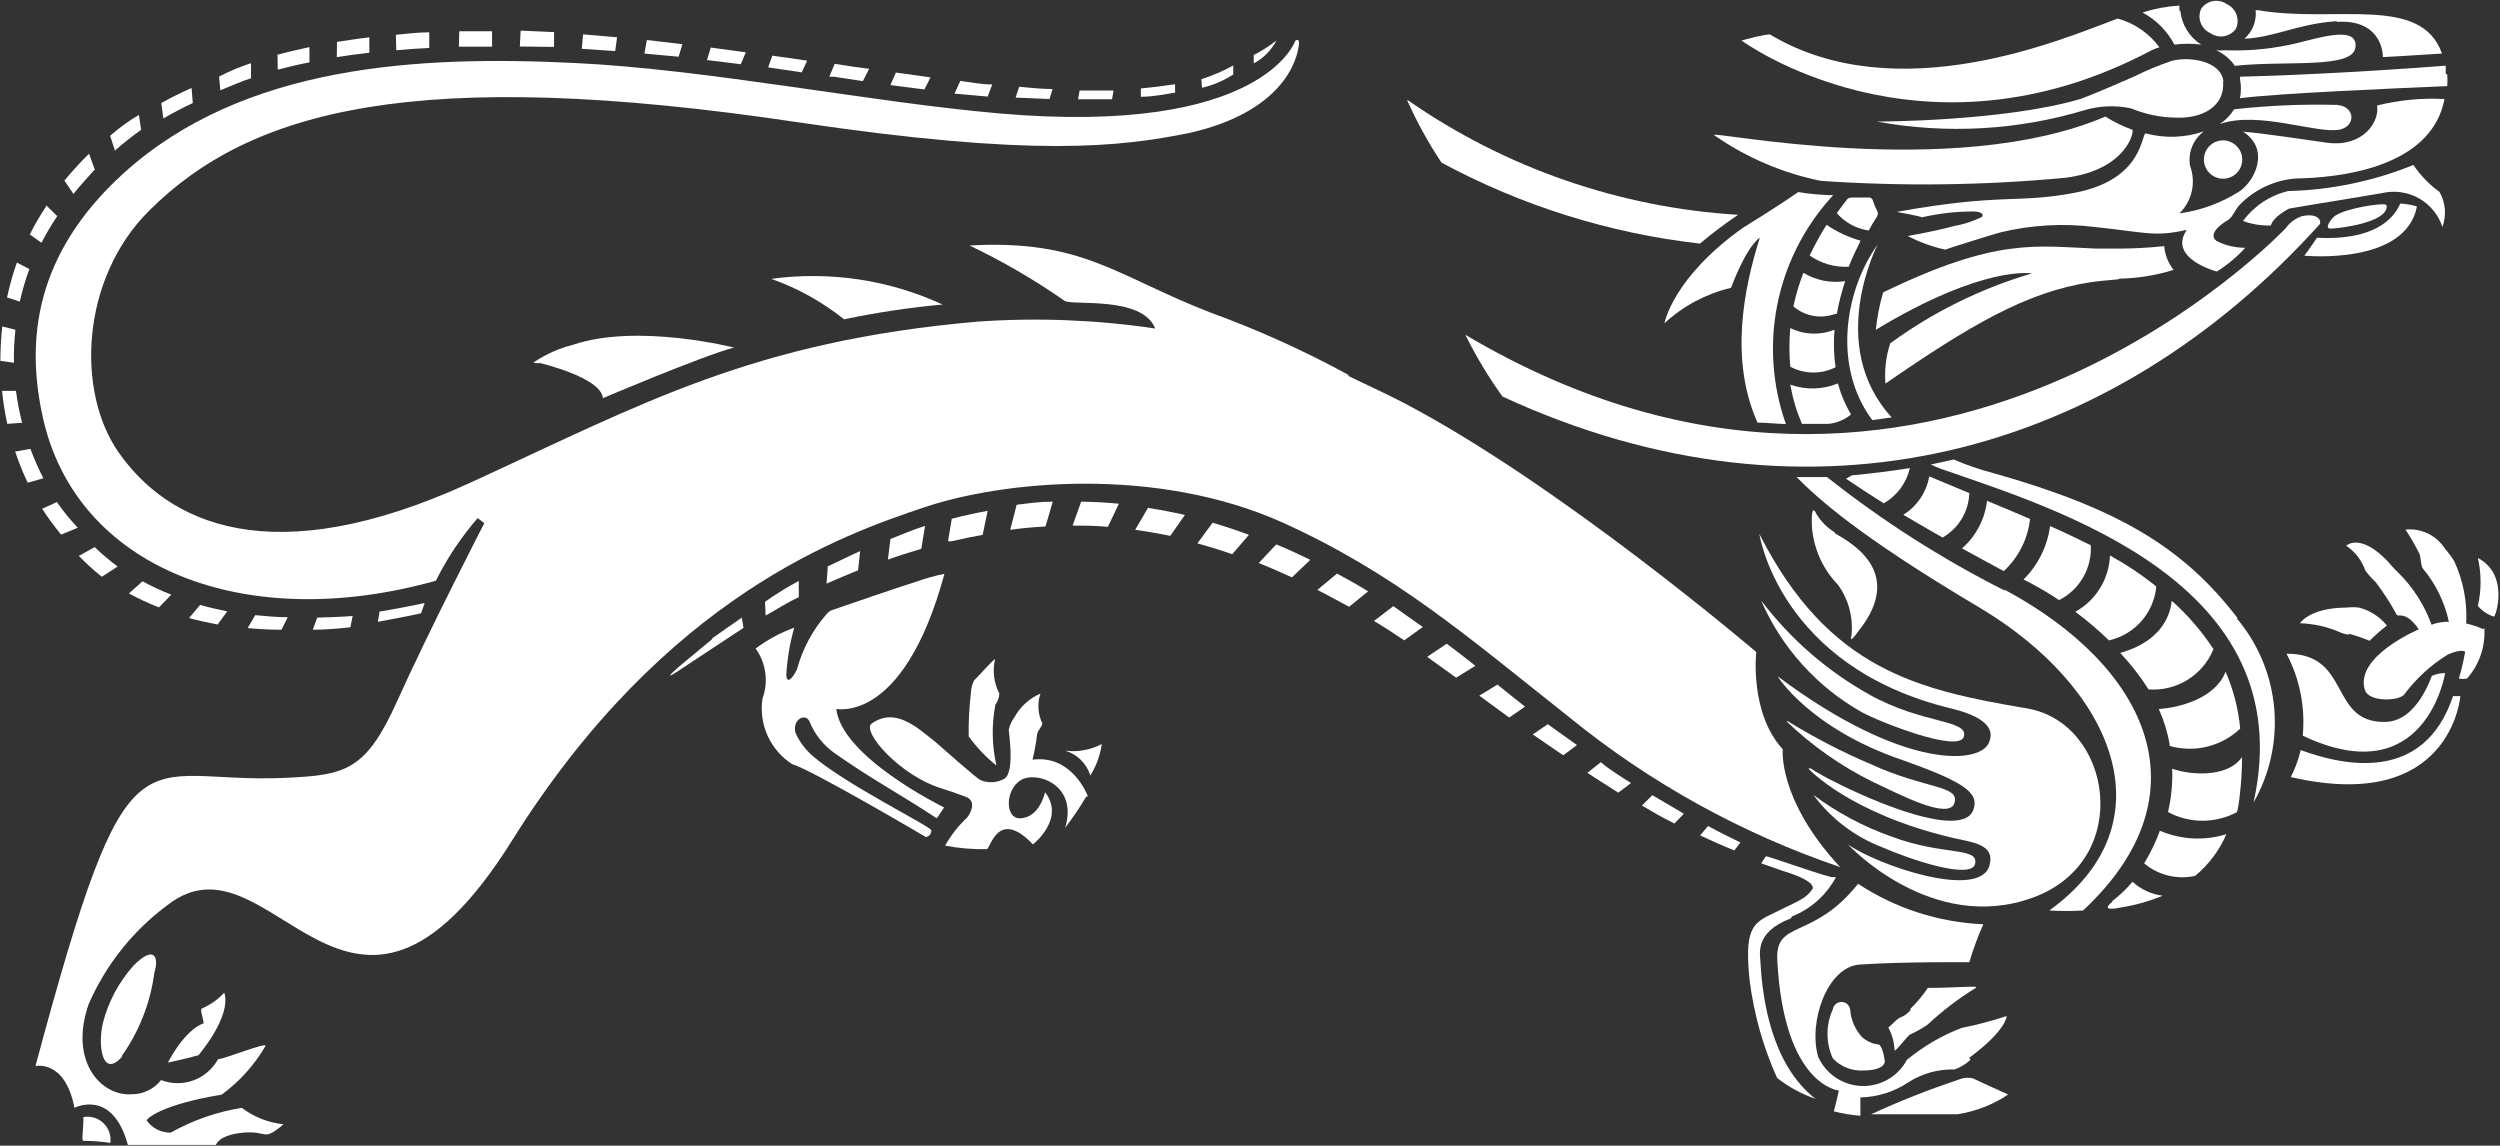 <svg version="1.2" xmlns="http://www.w3.org/2000/svg" viewBox="0 0 1558 714" width="1558" height="714">
	<rect x="0" y="0" width="1558" height="714" fill="#333333" stroke="none"/>
	<style>
		.s0 { fill: #ffffff } 
	</style>
	<g id="Layer_2">
		<g id="LOGO">
			<path class="s0" d="m1140.66 123.61l1.82-1.95q-2.74-0.05-5.48-0.2-2.74-0.15-5.47-0.39-2.73-0.24-5.47-0.58-2.71-0.35-5.43-0.79c-13 9.11-34.2 22.11-34.2 22.11-43.96 31.07-49.16 59.66-49.16 59.66q4.37-4.04 9.22-7.49 4.84-3.44 10.09-6.24 5.25-2.79 10.81-4.9 5.58-2.1 11.37-3.46c10.53-27.56 17.95-31.21 17.95-31.21-10.28 32.64-18.73 76.45-1.44 115.19 5.21 0 11.19 0.77 17.69 0.9-4.18-11.82-6.76-24.17-7.67-36.69-0.93-12.53-0.15-25.1 2.27-37.42 2.43-12.32 6.49-24.26 12.08-35.49 5.6-11.25 12.67-21.69 21.02-31.05zm108.6 244.4q-14.68-7.41-28.99-15.56-14.29-8.14-28.16-16.99-13.85-8.86-27.24-18.41-13.4-9.54-26.29-19.76c-6.5 0-13 0-18.99 0 13.01 13 37.46 35.87 113.41 80.99 84.14 49.79 120.17 134.42 44.09 189.15q2.63 0.14 5.26 0.22 2.64 0.08 5.27 0.08 2.64 0 5.27-0.08 2.63-0.08 5.27-0.22c78.03-72.8 40.18-152.1-48.9-199.94"/>
			<path class="s0" d="m1170.18 152.34c-20.41 28.47-28.35 75.91-3.38 109.46l12.1-1.69c-41.36-44.98-8.72-107.77-8.72-107.77zm224.34 232.96c-33.55-43.81-73.87-68.25-151.9-90.35q-3.22-0.83-6.39-1.79-3.18-0.96-6.32-2.03-3.14-1.08-6.24-2.26-3.09-1.2-6.15-2.5l-14.3 3.12c1.95 0.78 3.9 1.82 6.11 2.6 71.14 24.83 225.64 70.59 195.08 208 5.09-8.89 8.78-18.5 10.96-28.51 2.17-9.99 2.82-20.26 1.9-30.47-0.93-10.19-3.42-20.18-7.35-29.62-3.95-9.46-9.32-18.23-15.92-26.07"/>
			<path class="s0" d="m480.65 173.78q6.16 2.18 12.11 4.85 5.95 2.68 11.64 5.85 5.7 3.17 11.12 6.81 5.43 3.64 10.52 7.71 7.59-1.6 15.23-2.97 7.64-1.38 15.33-2.53 7.67-1.16 15.38-2.08 7.7-0.95 15.44-1.65-12.44-5.73-25.57-9.66-13.12-3.94-26.68-5.97-13.54-2.01-27.24-2.11-13.71-0.1-27.28 1.75z"/>
			<path class="s0" d="m840.76 233.85q-10.39-5.69-20.98-10.97-10.6-5.28-21.4-10.16-10.78-4.89-21.75-9.36-10.96-4.47-22.09-8.51c-59.44-23.01-79.59-45.76-150.34-41.86q7.74 3.68 15.31 7.68 7.58 4 14.99 8.32 7.4 4.31 14.63 8.92 7.22 4.62 14.24 9.53c4.68 3.26 48.38-3.38 56.57 17.29q-13.72-2.05-27.53-3.34-13.82-1.28-27.69-1.82-13.87-0.55-27.73-0.32-13.89 0.21-27.72 1.19c-140.2 12.22-208.99 51.22-316.42 100.49-124.2 56.94-188.18 24.7-218.74-18.73-26.93-38.22-23.67-108.41 18.59-150.66 63.21-63.18 166.6-91 405.25-55.25 146.43 21.71 200.02 15.34 243.58 6.5 57.1-13 67.24-44.46 68.02-56.03 0-3.25-2.34-1.3-2.34-1.3 0 0-19.77 59.54-184.28 45.24-79.86-6.89-182.08-27.56-265.18-31.46-96.63-4.68-206 0.91-280.91 68.89-55.28 50.31-60.74 104-50.2 151.71 20.67 94.51 126.15 135.47 245.01 102.05q2.62-5.26 5.56-10.35 2.95-5.08 6.21-9.97 3.27-4.89 6.83-9.56 3.56-4.68 7.41-9.12l4.17 3.12c0 0-34.6 67.08-54.24 110.76-19.63 43.68-32.38 46.28-69.44 47.97-93.12 4.42-96.63-41.6-156.07 179.66 0 0 18.47-4.42 24.32 26 0 0 23.67-12.35 33.3 23.14h54.88c0 0 1.43-6.24 17.04-7.67 15.6-1.43 11.7 5.98 25.1-5.2q-3.53-0.37-6.98-1.21-3.43-0.83-6.73-2.13-3.3-1.32-6.39-3.04-3.09-1.74-5.91-3.89-5.84 0.95-11.56 2.38-5.72 1.44-11.3 3.39-5.58 1.95-10.96 4.37-5.38 2.44-10.53 5.33-2.16 0.02-4.26-0.47-2.11-0.48-4.05-1.44-1.93-0.98-3.58-2.36-1.65-1.4-2.94-3.14c-0.84-1.15 9.63-10.27 46.56-16.25q4.15-3.02 7.97-6.46 3.82-3.45 7.26-7.27 3.43-3.82 6.47-7.96 3.03-4.16 5.61-8.6c1.72-2.95-26.01 8.19-29.52 8.19-1.66 3.03-3.85 5.72-6.47 7.97-2.6 2.26-5.61 4.01-8.84 5.2-3.24 1.18-6.67 1.77-10.12 1.75-3.44-0.03-6.86-0.68-10.07-1.92q-1.65 2.1-3.73 3.76-2.08 1.67-4.48 2.81-2.39 1.15-4.99 1.74-2.61 0.57-5.27 0.53c-19.12 1.17-39.02-20.67-26.66-56.16q3.98-9.16 9.13-17.72 5.16-8.57 11.38-16.38 6.23-7.82 13.41-14.76 7.21-6.94 15.24-12.89c65.02-50.83 112.88 122.33 214.84-40.43 95.59-152.75 207.18-190.71 256.47-207.35 49.29-16.64 144.61-26 223.56 9.36 70.48 31.98 114.7 70.72 178.43 121.16q18.84 15.34 38.96 28.96 20.13 13.6 41.39 25.38 21.27 11.77 43.49 21.6 22.22 9.83 45.23 17.66c-39.02-41.99-35.77-73.45-35.77-73.45-20.81-22.62-16.52-60.58-16.52-60.58 0 0-123.16-105.17-221.08-156-9.76-5.07-23.41-11.31-33.56-16.25"/>
			<path class="s0" d="m1433.67 134.91c11.05-2.59 13.01 2.6 12.1 4.69-130.06 144.29-317.07 196.42-509.42 107.51q-3.28-4.57-6.39-9.25-3.09-4.7-5.98-9.51-2.89-4.82-5.59-9.75-2.7-4.94-5.19-9.97c288.33 171.08 511.5-66.69 511.5-66.69q0.87-1.22 1.93-2.3 1.06-1.07 2.26-1.96 1.2-0.9 2.54-1.59 1.33-0.69 2.76-1.17"/>
			<path class="s0" d="m876.92 62.38q2.26 5.08 4.73 10.09 2.47 4.99 5.17 9.86 2.68 4.89 5.57 9.65 2.9 4.76 5.99 9.39 18.69 10.06 38.26 18.32 19.56 8.24 39.83 14.59 20.26 6.34 41.03 10.74 20.78 4.39 41.88 6.79 2.86-2.4 5.77-4.71 2.91-2.32 5.89-4.56 2.97-2.25 6.01-4.42 3.04-2.17 6.13-4.25c-18.35-1.1-36.61-3.47-54.62-7.08-18.03-3.59-35.8-8.43-53.16-14.45-17.38-6.03-34.3-13.22-50.69-21.56-16.39-8.34-32.17-17.78-47.27-28.28"/>
			<path class="s0" d="m104.67 662.2c0 0 10.4-2.22 18.98-4.56 0 0 20.81-24.05 16.13-39q-1.48 1.58-3.1 3.01-1.65 1.42-3.4 2.67-1.77 1.23-3.68 2.29-1.88 1.05-3.86 1.92c-1.32 0.56 1.17 6.89 1.17 9.23 0 0-10.41 2.33-22.24 24.31"/>
			<path class="s0" d="m68.77 712.25q-2.08-0.31-4.17-0.56-2.09-0.22-4.2-0.39-2.1-0.16-4.19-0.26-2.1-0.08-4.21-0.09c-1.4-0.02 0-5.98 0-14.82 2.22-0.39 4.52-0.25 6.69 0.42 2.17 0.66 4.15 1.82 5.77 3.39 1.65 1.56 2.88 3.5 3.63 5.64 0.75 2.13 0.98 4.42 0.68 6.67z"/>
			<path class="s0" d="m75.93 658.03q4.06-5.76 7.41-11.97 3.35-6.21 5.9-12.79 2.57-6.57 4.32-13.41 1.74-6.82 2.65-13.83c3-9.48 0-17.41-13-4.28q-3.43 3.83-6.36 8.04-2.94 4.21-5.36 8.74-2.41 4.54-4.28 9.33-1.85 4.79-3.12 9.77c-3.38 14.82 0 34.32 11.84 21.05"/>
			<path class="s0" d="m1393.48 17.79q-1.3 1.88-3.21 3.12-1.94 1.23-4.18 1.64-2.26 0.39-4.49-0.1-2.24-0.49-4.11-1.8-2.08-0.95-3.66-2.6-1.56-1.68-2.37-3.82-0.8-2.15-0.74-4.42 0.1-2.29 1.05-4.37 1.3-1.89 3.21-3.12 1.94-1.24 4.18-1.65 2.26-0.39 4.49 0.1 2.24 0.49 4.11 1.81 2.07 0.95 3.63 2.63 1.54 1.67 2.35 3.8 0.8 2.13 0.74 4.4-0.07 2.3-1 4.38z"/>
			<path class="s0" d="m1397.39 99.69c-0.1 4.81-3.09 9.09-7.56 10.85-4.49 1.77-9.6 0.68-12.96-2.75-3.37-3.44-4.34-8.56-2.47-13 1.85-4.43 6.21-7.32 11.02-7.32q2.41 0.03 4.62 0.97 2.21 0.94 3.9 2.67 1.67 1.7 2.57 3.94 0.89 2.23 0.88 4.64z"/>
			<path class="s0" d="m1319.74 11.54l-2.73 1.04c-30.3 11.18-134.6 56.55-214.06 8.85 0 0-3.64 0-17.69 3.77 0 0 111.59 82.42 255.42 6.24q0.62-0.31 1.24-0.57 0.62-0.28 1.25-0.52 0.63-0.25 1.28-0.46 0.65-0.23 1.3-0.41-2.38-3.25-5.28-6.06-2.89-2.79-6.21-5.08-3.33-2.29-6.97-4-3.66-1.71-7.55-2.79z"/>
			<path class="s0" d="m1358.24 7q-0.02-0.44-0.03-0.88-0.02-0.44-0.02-0.88 0-0.44 0.02-0.88 0.01-0.44 0.03-0.88-2.93 0.17-5.85 0.52-2.91 0.36-5.79 0.9-2.89 0.54-5.74 1.25-2.84 0.73-5.64 1.63 3.15 1.7 6.03 3.85 2.88 2.14 5.4 4.68 2.54 2.55 4.66 5.44 2.12 2.88 3.81 6.04 2.06-0.26 4.14-0.4 2.1-0.13 4.18-0.13 2.08 0 4.18 0.13 2.08 0.14 4.15 0.4-2.72-1.73-5-4.04-2.26-2.31-3.95-5.05-1.69-2.75-2.71-5.82-1.02-3.06-1.35-6.28"/>
			<path class="s0" d="m1312.07 72.64q1.97 1.26 4.02 2.41 2.03 1.14 4.14 2.16 2.1 1.02 4.26 1.93 2.15 0.91 4.36 1.69c1.46 0.52-3.12 24.83-41.23 29.9q-19.07 1.82-38.2 2.85-19.14 1.02-38.3 1.27-19.15 0.26-38.3-0.3-19.15-0.53-38.27-1.87-8.91-1.82-17.59-4.55-8.66-2.71-17.02-6.3-8.36-3.58-16.31-8-7.94-4.42-15.41-9.62c-4.97-3.46 149.17 28.99 243.85-11.57z"/>
			<path class="s0" d="m1397.91 137.64q2.55-3.47 5.67-6.43 3.12-2.97 6.71-5.36 3.6-2.37 7.56-4.08 3.95-1.72 8.15-2.71 10.01-0.25 19.98-1.4 9.96-1.16 19.76-3.2 9.82-2.05 19.41-4.96 9.6-2.92 18.88-6.69 1.64 2.43 3.49 4.71 1.86 2.29 3.89 4.39 2.05 2.11 4.27 4.03 2.22 1.91 4.6 3.64 1.4 2.47 2.25 5.18 0.84 2.71 1.09 5.54 0.23 2.83-0.15 5.64-0.39 2.81-1.36 5.48c-1.22-3.73-3.11-7.17-5.58-10.21-2.47-3.02-5.48-5.57-8.88-7.51-3.39-1.95-7.12-3.25-10.99-3.83-3.86-0.6-7.8-0.47-11.62 0.36-3.82 0.82-50.72 8.32-58.39 9.75 0 0-9.89 4.8-11.45 10.53q-2.24 0.08-4.47-0.07-2.24-0.15-4.45-0.5-2.21-0.36-4.38-0.93-2.16-0.58-4.25-1.37"/>
			<path class="s0" d="m1435.1 458.49c76.73 36.39 88.7-39 88.7-39q-1.06-0.02-2.12 0.08-1.04 0.09-2.08 0.3-1.02 0.22-2.03 0.54-1.01 0.33-1.97 0.77c0-1.18-8.71 29.12-29.91 28.73-34.33 0-20.42-42.77-60.73-42.51q3.05 5.8 5.26 11.99 2.2 6.19 3.48 12.62 1.29 6.44 1.64 12.99 0.36 6.56-0.24 13.1"/>
			<path class="s0" d="m1427.43 484.23c100.4 23.26 105.86-50.44 105.86-50.44q-0.57 0.03-1.14 0.04-0.57 0.02-1.14 0.02-0.56 0-1.13-0.02-0.57-0.01-1.14-0.04c-18.21 54.6-68.28 43.41-94.94 33.66q-0.52 2.25-1.19 4.44-0.66 2.2-1.46 4.34-0.8 2.16-1.72 4.26-0.95 2.09-2 4.13"/>
			<path class="s0" d="m1544.21 377.63q0.98 1.17 2.12 2.19 1.14 1.01 2.4 1.85 1.27 0.85 2.65 1.5 1.39 0.65 2.85 1.08c0.97 0.3 9.88-26-10.02-36.53q0.83 3.68 1.26 7.43 0.42 3.75 0.42 7.52 0 3.77-0.42 7.53-0.43 3.75-1.26 7.43z"/>
			<path class="s0" d="m1463.71 394.91q1.66 0.44 3.3 0.95 1.64 0.5 3.27 1.05 1.64 0.56 3.23 1.16 1.61 0.61 3.21 1.27 1.27-1.27 2.58-2.51 1.32-1.22 2.67-2.4 1.35-1.19 2.73-2.34 1.4-1.14 2.81-2.24-1.64-2.05-3.59-3.81-1.95-1.75-4.15-3.18-2.21-1.43-4.61-2.49-2.41-1.05-4.95-1.71-0.99-0.12-1.98-0.19-0.99-0.06-1.98-0.06-0.99 0-1.99 0.06-0.99 0.07-1.98 0.19c-22.76 0-29 9.75-29 9.75q3.14 0.09 6.24 0.48 3.11 0.37 6.18 1.04 3.06 0.66 6.03 1.62 2.99 0.96 5.87 2.19 0.73 0.35 1.48 0.64 0.75 0.27 1.51 0.5 0.77 0.23 1.55 0.41 0.78 0.16 1.57 0.27"/>
			<path class="s0" d="m663.89 467.84q2.75 0.83 5.22 2.3 2.47 1.48 4.52 3.49 2.03 2.03 3.53 4.48 1.49 2.46 2.34 5.2 1.4-2.24 2.53-4.59 1.16-2.38 2.07-4.85 0.89-2.47 1.54-5.03 0.64-2.56 1.01-5.16-2.6 1.37-5.38 2.33-2.8 0.96-5.69 1.48-2.89 0.53-5.82 0.61-2.94 0.1-5.87-0.26z"/>
			<path class="s0" d="m622.53 431.7q-1.18-2.38-1.95-4.92-0.74-2.55-1.07-5.2-0.31-2.63-0.18-5.3 0.15-2.64 0.73-5.24c0.39-1.73-9.75 9.88-13 13q-0.46 0.87-0.8 1.78-0.36 0.93-0.6 1.87-0.24 0.96-0.39 1.94-0.13 0.97-0.16 1.95-0.41 3.39-0.7 6.8-0.29 3.4-0.47 6.83-0.18 3.41-0.25 6.82-0.06 3.43-0.01 6.85 1.83 2.55 3.85 4.98 2 2.42 4.18 4.72 2.16 2.27 4.48 4.4 2.33 2.13 4.78 4.09-1.05-4.66-1.64-9.4-0.57-4.77-0.65-9.54-0.08-4.78 0.33-9.56 0.42-4.76 1.31-9.46 0.57-0.73 1.01-1.56 0.46-0.81 0.77-1.69 0.32-0.87 0.48-1.78 0.18-0.93 0.22-1.86"/>
			<path class="s0" d="m1227.28 659.2c23.54-17.55 23.28-26 23.28-26q-3.45 1.14-6.94 2.17-3.48 1.02-7 1.95-3.51 0.92-7.05 1.75-3.54 0.83-7.1 1.54-4.64 1.78-9.11 3.9-4.47 2.15-8.74 4.65-4.3 2.5-8.34 5.35-4.07 2.83-7.89 5.99c-2.71 5.07-6.79 9.3-11.77 12.18-4.99 2.87-10.68 4.29-16.43 4.11-5.76-0.2-11.33-1.99-16.13-5.19-4.78-3.2-8.57-7.67-10.94-12.92-6.37-21.45 5.46-56.29 26.01-57.59 26.92-1.82 68.15-1.43 68.15-1.43q0.89-3.02 1.88-6.01 0.99-3 2.08-5.96 1.09-2.96 2.28-5.88 1.19-2.93 2.47-5.81-10.39-0.45-20.61-2.29-10.23-1.83-20.11-5.03-9.89-3.19-19.27-7.69-9.36-4.5-18.04-10.21c-28.35 35.62-52.02 21.97-50.33 47.97 4.16 78 38.36 80.86 38.36 80.86-1.3 5.98-3.12 13-3.12 13q2.04 0.51 4.08 0.95 2.05 0.42 4.13 0.76 2.07 0.34 4.15 0.6 2.08 0.25 4.16 0.42c0-2.73 0-11.44 0-11.44q4-0.08 7.95-0.73 3.93-0.65 7.75-1.85 3.82-1.2 7.42-2.94 3.61-1.74 6.92-3.97 3.19-2.03 6.63-3.55 3.45-1.55 7.08-2.56 3.64-1 7.39-1.46 3.74-0.45 7.51-0.36 1.39-0.47 2.7-1.08 1.32-0.64 2.55-1.39 1.26-0.74 2.41-1.62 1.17-0.89 2.23-1.89"/>
			<path class="s0" d="m1251.47 682.09c0 0-17.69-7.94-21.85-10.02q-1.14-0.27-2.29-0.35-1.17-0.1-2.33 0.01-1.15 0.1-2.29 0.38-1.12 0.29-2.2 0.74-6.95 2.33-13.85 4.83-6.87 2.5-13.68 5.2-6.83 2.7-13.56 5.59-6.75 2.89-13.4 5.96c5.73 0 53.84 0 53.84 0q4.21-0.66 8.34-1.78 4.13-1.11 8.12-2.65 3.98-1.55 7.78-3.5c2.52-1.3 4.99-2.73 7.37-4.41z"/>
			<path class="s0" d="m1190.6 629.57q-0.6 0.73-1.3 1.38-0.7 0.66-1.48 1.22-0.76 0.56-1.61 1.02-0.83 0.45-1.72 0.8c-2.47 0.91-5.98 5.2-7.67 6.37q0.89 1.64 1.57 3.38 0.7 1.73 1.19 3.54 0.5 1.8 0.78 3.65 0.29 1.86 0.36 3.73c0.05 1.25 8.06-8.97 9.49-9.88q1.43-0.64 2.83-1.35 1.4-0.7 2.76-1.47 1.39-0.76 2.7-1.59 1.34-0.83 2.64-1.7 3.48-3.25 7.1-6.31 3.63-3.07 7.41-5.95 3.78-2.89 7.69-5.57 3.92-2.7 7.97-5.18c2.7-1.66-11.97 0-29.91 0q-1.17 1.77-2.43 3.46-1.26 1.7-2.61 3.33-1.35 1.64-2.8 3.18-1.43 1.56-2.96 3.03"/>
			<path class="s0" d="m1127.01 479.02c0 0 25.36 27.82 89.47 43.03 13.01 2.99 26.92 4.04 23.41 17.17-5.85 21.96-69.97 0-88.3-13 0 0 52.02 56.29 115.35 33.15 63.34-23.15 49.42-109.08-3.9-117.92-67.63-11.44-123.55-23.92-166.6-108.68 0 0.01 12.23 82.68 119.26 108.68 26.01 6.24 26.01 15.34 24.19 20.29-3.9 14.82-52.8 19.1-132.13-40.31 0 0 19.77 32.24 77.12 52 39.8 14.04 48.77 20.81 44.87 31.34-8.19 21.97-86.75-15.99-101.57-26"/>
			<path class="s0" d="m1130.13 495.41q5.56 4.14 11.43 7.86 5.85 3.7 11.98 6.97 6.11 3.27 12.47 6.06 6.35 2.8 12.89 5.1c32.51 12.09 53.97 6.24 52.02 16.78-1.95 10.53-41.1-2.73-57.87-10.15q-6.31-2.42-12.23-5.68-5.92-3.28-11.31-7.36-5.4-4.08-10.16-8.86-4.78-4.79-8.83-10.2"/>
			<path class="s0" d="m1114 449.39q6.24 3.85 12.62 7.45 6.37 3.61 12.89 6.99 6.5 3.37 13.13 6.49 6.64 3.12 13.38 5.98c34.08 15.6 55.28 13 52.02 24.05-3.25 11.05-34.07-5.2-50.72-13q-7.43-3.66-14.55-7.87-7.12-4.21-13.9-8.97-6.77-4.74-13.16-9.99-6.39-5.27-12.36-11"/>
			<path class="s0" d="m1097.75 374.5q6.81 8.96 14.51 17.17 7.69 8.22 16.19 15.58 8.52 7.38 17.74 13.83 9.22 6.45 19.05 11.92c32.78 18.33 61.52 15.34 58.66 26-2.87 10.66-53.2-9.36-63.73-15.21q-10.32-5.83-19.59-13.24-9.25-7.43-17.21-16.22-7.95-8.8-14.41-18.75-6.44-9.96-11.21-20.82"/>
			<path class="s0" d="m1436.4 159.36c0 0 62.82 6.11 69.84-30.69q-1.25-0.38-2.52-0.68-1.27-0.31-2.57-0.53-1.28-0.23-2.58-0.38-1.3-0.16-2.6-0.22c-0.88-0.05-5.99 23.66-52.03 21.31 0 0.01-5.98 8.85-7.93 11.19"/>
			<path class="s0" d="m1483.61 127.38c-4.55 0-26.79 3.38-30.3 8.97 0 0-5.33 6.11-0.78 6.11 4.55 0 35.63-3.64 34.85-14.18 0 0 0-1.29-3.77-0.9z"/>
			<path class="s0" d="m519.79 441.59c0 0 42.79 11.7 68.8-83.98q-2.19 0.43-4.39 0.95-2.18 0.54-4.34 1.14-2.18 0.6-4.31 1.29-2.14 0.66-4.26 1.42c-4.94 1.43-46.68 15.61-52.02 17.56q-0.58 0.16-1.13 0.4-0.57 0.26-1.08 0.59-0.52 0.32-0.97 0.73-0.46 0.4-0.85 0.88-3.28 3.73-6.13 7.81-2.83 4.08-5.18 8.47-2.34 4.37-4.18 9-1.82 4.62-3.11 9.43c-3.9 7.53-6.24 7.92-6.63 3.63q0.2-3.76 0.62-7.53 0.41-3.76 1.02-7.48 0.62-3.74 1.45-7.43 0.83-3.69 1.85-7.32-3.21 1.18-6.34 2.6-3.13 1.41-6.16 3.03-3 1.64-5.9 3.48-2.89 1.84-5.66 3.89 2.41 3.34 3.94 7.16 1.53 3.82 2.08 7.9 0.57 4.08 0.13 8.17-0.44 4.1-1.85 7.96c-0.61 3.94-0.62 7.92-0.09 11.85 0.56 3.93 1.66 7.77 3.3 11.39 1.65 3.61 3.81 6.97 6.41 9.98 2.6 2.99 5.62 5.61 8.97 7.73 11.32 2.99 83.24 45.37 83.24 45.37q0.73-0.11 1.36-0.48 0.65-0.38 1.12-0.95 0.46-0.58 0.7-1.28 0.23-0.7 0.2-1.45c0-2.34-53.71-28.73-74.13-46.54q-1.64-1.44-3.12-3.05-1.48-1.61-2.8-3.36-1.3-1.76-2.44-3.64-1.12-1.87-2.05-3.86c-2.47-7.93 5.34-13 8.46-7.8q1.22 3.11 2.89 6 1.68 2.89 3.76 5.51 2.08 2.62 4.53 4.87 2.44 2.28 5.2 4.16c23.8 16.64 37.46 23.4 63.08 40.17 0 0 2.86-3.9 4.55-6.76 0 0-65.02-31.72-67.24-62.27"/>
			<path class="s0" d="m457.76 216.69c0 0-60.35-15.47-100.66-1.82q-3.16 0.79-6.23 1.85-3.07 1.05-6.05 2.35-2.97 1.32-5.81 2.86-2.87 1.55-5.58 3.33c-1.81 1.19-1.04 1.04 4.42 1.04h-1.17c0 0 38.11 8.97 39.02 21.84 0 0 61.12-26 82.19-31.72"/>
			<path class="s0" d="m1174.74 662.2c-1.3-10.8-4.04-11.32-4.04-11.32 0 0-5.07 0-10.27-4.55q-1.63-1.77-2.93-3.78-1.31-2.02-2.26-4.23-0.94-2.21-1.51-4.55-0.55-2.32-0.71-4.73c-0.2-1.28-0.86-2.45-1.84-3.31-0.99-0.85-2.26-1.3-3.56-1.3-1.3 0-2.57 0.45-3.56 1.3-0.98 0.86-1.64 2.03-1.84 3.31q-1.64 3.6-2.48 7.46-0.85 3.87-0.85 7.82 0 3.95 0.85 7.82 0.84 3.86 2.48 7.45 1.84 1.94 4.03 3.43 2.22 1.48 4.7 2.46 2.47 0.97 5.11 1.39 2.61 0.43 5.28 0.26c8.97 0 13.01-2.73 13.01-5.07"/>
			<path class="s0" d="m1385.68 51.06c-1.04-13-21.33-16.25-32.64-13q-2.96 1.01-5.87 2.12-2.93 1.09-5.8 2.3-2.88 1.21-5.73 2.51-2.83 1.3-5.62 2.69c-7.8 3.38-24.45 10.66-33.16 13.91-47.73 14.17-127.2 14.17-127.2 14.17q16.2 2.98 32.61 4 16.42 1.04 32.86 0.12 16.42-0.93 32.63-3.77 16.2-2.86 31.96-7.63 3.46-0.99 7.02-1.56 3.56-0.55 7.17-0.66 3.59-0.11 7.18 0.21 3.58 0.33 7.11 1.11 3.23 1.34 6.6 2.38 3.35 1.04 6.78 1.76 3.44 0.73 6.92 1.12 3.5 0.39 7.01 0.45c17.43 0.91 31.21-7.41 29.91-22.49"/>
			<path class="s0" d="m1143.39 331.74q-1.78-1.08-3.41-2.36-1.64-1.3-3.11-2.78-1.46-1.48-2.73-3.12-1.26-1.66-2.32-3.44c-1.3-3.12-3.25-4.17-2.6 8.7q0.42 5.03 1.71 9.9 1.28 4.88 3.36 9.48 2.1 4.58 4.94 8.74 2.86 4.16 6.37 7.77 2.38 3.33 4.12 7.02 1.75 3.68 2.81 7.63 1.07 3.95 1.41 8.01 0.36 4.08-0.01 8.14c0 1.44-1.95 5.73 2.73 0l1.69-2.33c30.04-37.7-7.15-56.03-14.96-60.85"/>
			<path class="s0" d="m1164.59 143.63c1.56-3 3.38-5.85 5.2-8.72q0.23-0.42 0.36-0.87 0.12-0.47 0.12-0.94 0-0.48-0.12-0.95-0.13-0.45-0.36-0.88-0.39-0.74-0.76-1.51-0.36-0.76-0.68-1.54-0.33-0.78-0.62-1.58-0.28-0.79-0.54-1.61-0.09-0.42-0.32-0.78-0.23-0.37-0.55-0.63-0.35-0.28-0.75-0.41-0.42-0.14-0.85-0.13h-10.14q-0.44-0.04-0.86 0-0.44 0.04-0.85 0.15-0.42 0.13-0.81 0.31-0.39 0.19-0.73 0.45c-2.34 2.99-4.55 5.85-6.64 8.84q1.91 2.18 4.17 4 2.27 1.81 4.81 3.19 2.55 1.38 5.3 2.29 2.76 0.91 5.62 1.32zm37.72 153.26q-0.65 3.68-2.05 7.12-1.4 3.46-3.48 6.55-2.08 3.09-4.76 5.69-2.69 2.58-5.84 4.57c7.93 4.68 16.13 9.49 24.45 14.17q3.67-2.12 6.71-5.08 3.03-2.97 5.22-6.61 2.18-3.64 3.38-7.7 1.19-4.06 1.34-8.31zm36.02 15.08q-0.49 4.29-1.75 8.41-1.27 4.12-3.27 7.94-2 3.82-4.67 7.2-2.66 3.38-5.91 6.22c8.84 4.94 17.68 9.62 26.01 14.17q3.41-3.16 6.22-6.89 2.81-3.72 4.91-7.88 2.1-4.16 3.42-8.63 1.33-4.46 1.83-9.1c-8.84-3.77-17.81-7.67-27.18-11.44m-94.03-83.2q-0.42-2.89-0.68-5.78-0.24-2.91-0.32-5.83-0.09-2.91 0-5.84 0.09-2.91 0.35-5.82-3.31 1.3-6.82 1.91-3.52 0.6-7.08 0.47-3.56-0.13-7-0.99-3.46-0.88-6.67-2.43-0.26 3.01-0.39 6.02-0.14 3-0.14 6.01 0 3.01 0.14 6.01 0.13 3.01 0.39 6.01 3.34 1.79 6.99 2.72 3.68 0.92 7.45 0.92 3.77 0 7.44-0.92 3.66-0.93 6.99-2.72m209.13 250.25q0.14 3.45 0.05 6.88-0.1 3.44-0.43 6.86-0.32 3.42-0.87 6.82-0.57 3.4-1.35 6.74 4.96 2.67 10.42 4.03 5.46 1.39 11.1 1.39 5.64 0 11.1-1.39 5.47-1.36 10.42-4.03 0.28-1.15 0.52-2.32 0.23-1.15 0.43-2.32 0.19-1.17 0.35-2.36 0.15-1.17 0.26-2.36 0.38-3.1 0.67-6.22 0.29-3.1 0.49-6.24 0.19-3.12 0.29-6.24 0.1-3.12 0.12-6.26c-8.85 13-32.13 11.44-43.57 7.28m-14.7-49.4c4.25 0.31 8.5-0.04 12.63-1.05 4.13-1.01 8.07-2.67 11.68-4.91 3.6-2.24 6.84-5.04 9.59-8.29 2.73-3.25 4.96-6.9 6.55-10.83q-2.73-4.18-5.74-8.18-3.01-3.98-6.28-7.77-3.25-3.78-6.76-7.34-3.49-3.56-7.23-6.87c-0.65 5.98-3.9 24.57-32.12 32.5q2.47 2.63 4.81 5.36 2.35 2.74 4.57 5.59 2.21 2.86 4.29 5.8 2.08 2.96 4.01 5.99zm4.81-64.08l-1.04-0.92q-3.28-2.59-6.66-5.05-3.38-2.45-6.86-4.76-3.48-2.31-7.06-4.47-3.59-2.16-7.25-4.18-0.21 5.42-1.79 10.6-1.57 5.17-4.4 9.78-2.83 4.62-6.75 8.35-3.92 3.74-8.65 6.37 2.77 2.05 5.47 4.18 2.69 2.15 5.31 4.37 2.62 2.23 5.16 4.55 2.55 2.31 5 4.71c3.9-0.87 7.63-2.35 11.06-4.38 3.43-2.03 6.53-4.58 9.17-7.59 2.63-2.99 4.77-6.39 6.35-10.04 1.58-3.66 2.57-7.56 2.94-11.52zm8.33 98.4v0.92q5.72 1.62 11.67 1.73 5.95 0.12 11.74-1.3 5.78-1.43 11-4.27 5.22-2.86 9.55-6.95-0.43-4.59-1.21-9.12-0.79-4.54-1.93-8.99-1.16-4.47-2.64-8.8-1.49-4.36-3.33-8.58c-6.24 16.38-28.22 22.36-41.62 23.27q1.19 2.64 2.22 5.36 1 2.7 1.87 5.47 0.84 2.77 1.51 5.59 0.68 2.82 1.17 5.67zm-74.52-136.1q-0.64 4.69-2.02 9.23-1.38 4.53-3.49 8.77-2.1 4.24-4.88 8.09-2.76 3.84-6.13 7.18l3.77 1.95q2.36 1.24 4.7 2.56 2.33 1.3 4.62 2.66 2.29 1.37 4.55 2.8 2.26 1.43 4.47 2.9c3.12-1.57 6-3.57 8.53-5.98 2.54-2.38 4.72-5.15 6.46-8.15 1.75-3.03 3.04-6.29 3.85-9.69 0.81-3.39 1.12-6.89 0.93-10.37-8.07-4.03-16.52-8.06-25.36-11.95zm39.01 234c-8.71 6.76 3.9 3.89 3.9 3.89q3.52-0.53 7-1.26 3.46-0.75 6.89-1.69 3.41-0.94 6.78-2.1 3.36-1.14 6.65-2.48-2.62-0.33-5.17-1.05-2.54-0.73-4.95-1.83-2.4-1.11-4.6-2.58-2.19-1.47-4.14-3.25-1.45 1.72-2.98 3.36-1.54 1.64-3.17 3.18-1.62 1.55-3.35 3.01-1.7 1.45-3.51 2.8m29.91-43.68q-0.95 2.6-2.04 5.13-1.09 2.55-2.3 5.04-1.2 2.48-2.53 4.92-1.32 2.42-2.75 4.8 3.25 2.73 7.04 4.66 3.79 1.92 7.92 2.94 4.13 1.01 8.37 1.06 4.26 0.04 8.4-0.86 3.17-2.62 6-5.59 2.85-2.98 5.3-6.26 2.47-3.28 4.52-6.83 2.07-3.55 3.69-7.32-5.09 1.59-10.39 2.25-5.3 0.67-10.61 0.39-5.33-0.29-10.52-1.51-5.2-1.22-10.1-3.34m-201.19-322.01q0.48-2.6 1.04-5.17 0.56-2.57 1.21-5.14 0.65-2.55 1.4-5.07 0.73-2.53 1.56-5.03-3.35 0.5-6.75 0.42-3.38-0.08-6.71-0.75-3.34-0.67-6.49-1.88-3.15-1.24-6.06-2.99-1 2.55-1.89 5.13-0.89 2.58-1.67 5.2-0.78 2.62-1.45 5.27-0.67 2.64-1.24 5.33 2.65 2.27 5.79 3.77 3.15 1.49 6.58 2.11 3.43 0.62 6.9 0.31 3.48-0.31 6.74-1.51m10.41 100.62l-3.64 2.08c7.28 4.94 15.21 10.14 23.54 15.34q3.05-1.76 5.7-4.1 2.64-2.34 4.73-5.18 2.1-2.83 3.58-6.05 1.46-3.2 2.24-6.64c-11.31 1.82-23.67 3.38-36.15 4.55zm-1.95-130c2.08-5.33 4.68-10.79 7.41-16.25q-2.83-0.8-5.58-1.82-2.76-1.03-5.43-2.26-2.65-1.25-5.21-2.7-2.56-1.45-4.98-3.1-1.46 2.3-2.86 4.64-1.38 2.36-2.7 4.75-1.31 2.39-2.57 4.82-1.23 2.43-2.4 4.9 2.65 1.85 5.56 3.25 2.91 1.39 6.01 2.29 3.11 0.89 6.31 1.26 3.22 0.38 6.44 0.22zm-6.64 72.67q-3.52 1.46-7.26 2.25-3.74 0.8-7.56 0.9-3.81 0.1-7.58-0.51-3.78-0.58-7.38-1.86 0.56 3.15 1.29 6.25 0.73 3.12 1.64 6.18 0.91 3.07 2 6.06 1.09 3 2.36 5.95h16.64q1.9-0.2 3.77-0.69 1.86-0.47 3.63-1.22 1.75-0.73 3.4-1.72 1.64-1.01 3.12-2.22-1.32-2.23-2.49-4.54-1.15-2.31-2.16-4.69-1.03-2.38-1.87-4.81-0.86-2.46-1.55-4.94"/>
			<path class="s0" d="m1059.51 520.63c7.15 3.38 14.18 6.5 21.33 9.36l3.77-4.95c-6.11-2.99-13-6.37-20.16-10.27z"/>
			<path class="s0" d="m1023.23 502.04c6.76 3.89 13 7.67 20.28 11.18l5.86-6.12-19.64-11.56z"/>
			<path class="s0" d="m989.28 481.63c6.37 4.28 13.01 8.31 19.25 12.35l7.93-5.98c-6.11-3.9-13-8.06-18.85-13z"/>
			<path class="s0" d="m955.21 457.7l18.99 13 8.58-6.37c-5.98-4.29-12.1-8.71-18.21-13z"/>
			<path class="s0" d="m921.91 433.52l18.6 13.65 9.89-6.76c-5.73-4.42-11.32-9.1-17.17-13.78z"/>
			<path class="s0" d="m889.4 409.35l18.08 12.99 11.96-7.41c-5.98-4.81-11.96-9.36-17.81-13.78z"/>
			<path class="s0" d="m856.24 386.99l1.95 1.16c4.94 2.99 10.66 6.64 16.91 10.92l11.57-8.32c-6.11-4.42-12.35-8.58-18.34-13z"/>
			<path class="s0" d="m820.99 367.62c6.77 3.38 13.01 7.01 19.77 10.52l11.84-9.61c-6.51-4.04-13.01-7.67-19.38-11.06z"/>
			<path class="s0" d="m784.45 350.85q10.53 4.28 20.68 8.97l11.44-10.92c-7.15-3.51-14.17-6.76-21.2-9.62z"/>
			<path class="s0" d="m746.21 338.63c7.42 2.07 14.7 4.28 21.72 6.75l10.41-12.08c-7.68-2.86-15.22-5.34-22.63-7.54z"/>
			<path class="s0" d="m707.46 330.18c7.41 1.03 14.69 2.33 21.85 3.76l9.1-13c-7.8-1.82-15.47-3.25-23.02-4.41z"/>
			<path class="s0" d="m668.44 327.57c7.42 0 14.83 0 21.98 0.78l6.89-14.43c-7.93-0.78-15.86-1.16-23.53-1.3z"/>
			<path class="s0" d="m629.56 330.18c7.41-1.04 14.69-1.69 21.98-2.08l4.55-15.48c-7.67 0-15.09 1.04-22.5 1.95z"/>
			<path class="s0" d="m590.8 337.32h2.21c6.64-1.56 13.01-2.86 19.38-4.02l3.12-14.95c-7.67 1.43-15.08 2.99-22.37 4.94z"/>
			<path class="s0" d="m553.35 348.76c6.76-2.46 13.78-4.67 20.81-6.75l2.34-14.31c-7.42 2.35-14.57 5.47-21.59 8.19z"/>
			<path class="s0" d="m515.11 363.71c6.37-2.85 13.01-5.58 19.64-8.31l1.3-11.97c-7.02 3.12-13 6.24-20.16 9.49z"/>
			<path class="s0" d="m477.14 383.61c6.5-3.51 13-7.94 20.67-11.44v-10.14q-2.73 1.46-5.41 3-2.68 1.54-5.31 3.17-2.65 1.62-5.22 3.33-2.59 1.71-5.12 3.5z"/>
			<path class="s0" d="m443.97 398.16l-20.67 17.16c0 0-11.19 9.62-2.09 3.77l42.14-27.82-1.04-6.37c-6.89 4.68-13 9.1-18.6 13"/>
			<path class="s0" d="m1116.6 571.2q4.39-1.74 8.42-4.21 4.04-2.47 7.56-5.63 3.53-3.13 6.44-6.85 2.93-3.71 5.15-7.89h-2.86c-11.57-2.99-39.01-13-40.83-13l-2.86 4.43 13 4.54c17.43 5.21 20.42 9.63 18.73 11.71-4.16 6.1-9.11 7.27-26.01 15.73-11.97 5.71-16 10.79-13.01 40.69q0.99 7.89 2.57 15.71 1.58 7.82 3.72 15.47 2.17 7.67 4.88 15.16 2.73 7.49 6 14.76 2.7 2.09 5.56 3.98 2.86 1.86 5.87 3.49 3.01 1.64 6.14 3.02 3.12 1.38 6.36 2.51c-27.44-21.33-32.9-62.14-34.2-83.21 0-6.1-5.08-20.14 18.98-29.37"/>
			<path class="s0" d="m9.99 243.6h-8.71q0.26 2.58 0.58 5.16 0.34 2.59 0.75 5.15 0.41 2.57 0.88 5.12 0.48 2.57 1.04 5.1l9.23-0.64q-0.62-2.43-1.15-4.86-0.56-2.44-1.03-4.91-0.47-2.46-0.86-4.93-0.41-2.45-0.73-4.94m107.81 141.31c5.72 1.56 11.58 2.86 17.82 4.03l5.98-8.19c-5.85-1.17-11.44-2.47-16.9-4.03zm-58.66-279.24l-3.64-10.14q-2.03 1.99-4.01 4.03-1.97 2.05-3.89 4.15-1.92 2.09-3.79 4.24-1.85 2.16-3.66 4.35l5.6 8.32c4.16-5.2 8.71-10.14 13-14.95m29.26-24.44l-1.43-9.88q-2.39 1.4-4.71 2.91-2.33 1.53-4.59 3.16-2.24 1.62-4.4 3.36-2.16 1.74-4.24 3.57l2.99 9.23q1.96-1.72 3.96-3.41 2.02-1.67 4.07-3.3 2.05-1.62 4.13-3.2 2.09-1.57 4.22-3.09m-7.67 289q2.26 1.25 4.57 2.4 2.31 1.17 4.65 2.26 2.34 1.09 4.71 2.09 2.39 1.03 4.8 1.95l7.67-7.93q-2.31-0.89-4.58-1.86-2.28-0.98-4.52-2.02-2.25-1.04-4.46-2.14-2.21-1.13-4.39-2.3zm-31.21-23.4q1.68 1.74 3.42 3.43 1.73 1.68 3.52 3.3 1.79 1.63 3.63 3.2 1.85 1.56 3.74 3.07l9.88-6.37q-1.88-1.39-3.72-2.84-1.84-1.46-3.63-2.97-1.79-1.51-3.52-3.07-1.74-1.58-3.43-3.21zm-30.18-66.69l-9.49 1.69q0.83 2.49 1.72 4.93 0.9 2.45 1.87 4.87 0.98 2.44 2.03 4.83 1.06 2.39 2.18 4.74l9.76-2.73q-1.16-2.22-2.23-4.48-1.07-2.26-2.08-4.55-1.01-2.29-1.95-4.62-0.95-2.32-1.81-4.68zm7.29 37.31q1.36 2.1 2.78 4.16 1.43 2.05 2.91 4.07 1.48 2.01 3.02 3.99 1.53 1.97 3.12 3.9l10.4-4.29q-1.77-1.86-3.47-3.8-1.71-1.93-3.34-3.93-1.62-2-3.18-4.06-1.55-2.07-3.01-4.2zm-7.93-149.37l-7.81-4.03q-0.94 2.67-1.78 5.35-0.87 2.7-1.63 5.41-0.76 2.72-1.43 5.46-0.68 2.73-1.27 5.49l7.93 2.6q0.57-2.58 1.24-5.13 0.67-2.57 1.41-5.1 0.75-2.54 1.58-5.06 0.85-2.5 1.76-4.99zm-8.72 37.83l-8.19-2.08q-0.29 2.67-0.5 5.35-0.23 2.68-0.38 5.36-0.14 2.69-0.21 5.37-0.08 2.69-0.08 5.38l8.45 1.17q-0.06-2.57-0.03-5.16 0.03-2.56 0.15-5.13 0.11-2.57 0.31-5.14 0.19-2.56 0.48-5.12zm225.9 182c6.9-1.3 19.77-3.64 26.92-5.33l2.22-6.37c-7.68 1.69-20.81 4.16-28.1 5.33zm-200.15-253.11l-6.63-6.5v0.78q-1.41 2.1-2.75 4.23-1.33 2.14-2.6 4.32-1.27 2.18-2.47 4.41-1.2 2.21-2.32 4.46l7.28 5.2q1.11-2.19 2.29-4.35 1.19-2.15 2.44-4.26 1.25-2.11 2.57-4.19 1.32-2.06 2.71-4.1m137.21-91c6.37-1.69 13-3.25 19.77-4.55v-9.49q-10.41 2.21-19.9 4.68zm36.8-7.8c6.64-1.04 13.01-1.95 20.29-2.73v-9.62c-6.89 0.78-13 1.82-20.16 2.86zm-53.45 13v-9.23q-2.57 0.83-5.1 1.78-2.54 0.92-5.03 1.96-2.48 1.04-4.92 2.2-2.46 1.13-4.85 2.38l0.78 8.58c6.25-2.47 13.01-5.59 19.51-7.67m-36.67 15.6l-0.78-9.36c-6.77 2.99-13.01 6.11-18.86 9.36l1.3 9.62c5.85-3.38 11.84-6.63 18.34-9.62zm34.2 327.21c6.76 0.65 13.79 1.04 21.07 1.04l3.9-7.8c-6.89 0-13-0.65-20.29-1.3zm440.49-333.06l20.68 1.82 2.86-7.54c-6.63 0-13.01-1.3-19.9-2.21zm-78.03-10.53h2.86l18.08 2.73 3.9-7.67q-10.66-1.3-21.46-3.12zm116.14 13l21.07 0.91 1.95-6.24c-6.77 0-13.79-0.78-20.81-1.43zm-78.03-7.8l21.2 2.73 3.77-7.54-21.59-2.99zm156.06 7.28c7.8 0 14.83-1.56 21.33-2.6v-5.2c-6.89 1.04-14.05 1.95-21.33 2.6zm-38.1-4.16l-1.04 5.72c7.41 0 14.56 0 21.19 0l0.91-5.46q-10.33 0-21.06 0m-194.17-14.43l20.94 3.12 3.38-7.28c-7.15-1.04-14.44-2.21-21.72-3.12zm-154.76-13l21.33 0.26v-9.23l-20.81-0.91zm-76.99 2.34c6.76-0.65 13-1.04 20.55-1.43v-9.75c-7.16 0-14.05 0.91-20.81 1.56zm-52.02 361.14c6.89 0 16.12-0.65 23.41-1.56l1.43-7.02c-7.03 0.65-15.48 0.78-22.11 1.04zm91.03-363.35h20.68v-9.62c-6.89 0-13 0-20.42 0zm115.62 4.29l21.33 1.95 2.34-7.8-22.11-2.6zm-39.02-2.99l20.81 1.43 1.17-8.58-21.19-1.82zm78.03 7.02l21.06 2.6 3.13-7.41-21.85-2.99z"/>
			<path class="s0" d="m781.33 34.16v5.34q2.26-1.21 4.32-2.73 2.05-1.53 3.86-3.35 1.8-1.81 3.31-3.89 1.5-2.06 2.68-4.33-1.62 1.28-3.31 2.47-1.69 1.2-3.43 2.34-1.76 1.12-3.55 2.16-1.78 1.04-3.62 2"/>
			<path class="s0" d="m749.08 54.7q2.6-0.6 5.13-1.43 2.54-0.82 4.99-1.86 2.44-1.04 4.8-2.31 2.36-1.25 4.58-2.72v-5.59q-2.37 1.3-4.81 2.51-2.44 1.18-4.94 2.26-2.49 1.07-5.02 2.03-2.54 0.96-5.12 1.78z"/>
			<path class="s0" d="m677.94 496.18c0 0-9.5-26-34.47-22.75q0.44-1.81 0.83-3.64 0.39-1.83 0.73-3.67 0.35-1.83 0.64-3.67 0.29-1.85 0.53-3.71c0-3.5 2.87-4.94 3.39-7.92q-1.04-2.17-1.66-4.47-0.6-2.33-0.77-4.72-0.14-2.39 0.17-4.76 0.32-2.37 1.09-4.64-2.59 1.12-4.95 2.63-2.35 1.52-4.42 3.41-2.08 1.9-3.82 4.11-1.72 2.2-3.07 4.67-0.62 0.86-1.17 1.77-0.54 0.92-0.98 1.88-0.44 0.98-0.78 1.97-0.34 1.01-0.58 2.04c-0.17 0.69 4.03 26-2.6 30.55q-1.66 0.95-3.5 1.5-1.82 0.55-3.74 0.7-1.9 0.13-3.79-0.16-1.9-0.3-3.67-1c-2.99-1.17-26.01-21.96-28.09-23.66-10.93-8.45-24.84-22.48-40.06-11.7-6.5 4.68 17.56 32.9 44.87 40.82 6.24 2.08 6.5 2.08 13.79 4.81 7.28 2.73 2.73 10.67 0.78 13q-2.04 1.91-3.9 3.95-1.87 2.05-3.6 4.24-1.7 2.2-3.25 4.51-1.54 2.3-2.91 4.72 3.22 0.62 6.46 1.06 3.23 0.44 6.48 0.72 3.27 0.27 6.54 0.39 3.26 0.11 6.53 0.04c2.18-0.03 6.76-26 28.74-2.98 0 0 20.42-15.86 7.55-32.51 0 0-3.38 16.25-15.87 16.25-9.1 0-9.1-17.8 0.78-23.79 9.88-5.98 35.89 2.99 27.57 29.78q1.77-2.31 3.46-4.67 1.71-2.36 3.34-4.76 1.62-2.41 3.17-4.86 1.56-2.45 3.04-4.96"/>
			<path class="s0" d="m1547.47 392.06q-1.27-0.57-2.57-1.08-1.3-0.5-2.62-0.94-1.32-0.44-2.65-0.81-1.35-0.38-2.7-0.68 0.28-5.03-0.06-10.03-0.34-5.01-1.29-9.95-0.96-4.92-2.52-9.7-1.54-4.78-3.67-9.32-0.65-1.01-1.32-2-0.68-0.98-1.4-1.94-0.71-0.97-1.48-1.9-0.74-0.92-1.52-1.83-1.95-3.04-4.65-5.43-2.72-2.41-5.97-3.97-3.25-1.56-6.81-2.19-3.56-0.62-7.15-0.24 1.2 1.82 2.35 3.67 1.14 1.85 2.23 3.74 1.09 1.88 2.13 3.8 1.02 1.92 2 3.87c0.91 2.08 0.78 7.54 2.08 9.1q3.01 3.59 5.56 7.5 2.55 3.94 4.6 8.14 2.07 4.21 3.59 8.63 1.53 4.42 2.51 9-1.38-0.03-2.75 0.07-1.38 0.1-2.73 0.32-1.37 0.23-2.7 0.59-1.33 0.36-2.62 0.85-1.66-4.6-3.82-8.99-2.18-4.39-4.81-8.5-2.65-4.13-5.72-7.91-3.09-3.81-6.59-7.23-0.82-0.8-1.64-1.61-0.79-0.83-1.57-1.68-0.78-0.84-1.55-1.72-0.75-0.86-1.48-1.76c-17.29-18.19-26.01-9.87-26.01-9.87q2.07 1.41 3.89 3.13 1.82 1.71 3.35 3.71 1.52 1.98 2.71 4.19 1.19 2.19 2.02 4.57 0.74 0.97 1.51 1.91 0.78 0.95 1.59 1.86 0.81 0.91 1.68 1.78 0.84 0.88 1.72 1.72 1.82 2.39 3.54 4.85 1.73 2.45 3.35 4.97 1.63 2.53 3.16 5.12 1.52 2.58 2.95 5.22c0.96 1.75 5.47-2.86 13.79 9.09 0 0-40.45 17.03-33.55 37.96 2.47 7.54 21.58 6.9 24.58 2.47q2.74-3.65 5.82-7.05 3.07-3.38 6.43-6.47 3.37-3.1 7.01-5.86 3.64-2.76 7.53-5.19c2.21-1.04 8.97-3.64 11.05-1.82q-0.37 2.12-0.8 4.21-0.42 2.08-0.91 4.16-0.48 2.1-1.04 4.16-0.55 2.07-1.15 4.11 0.63 0.13 1.27 0.2 0.63 0.05 1.27 0.05 0.63 0 1.26-0.05 0.64-0.07 1.27-0.2 2.83-3.2 4.99-6.9 2.15-3.71 3.55-7.75 1.38-4.05 1.95-8.29 0.57-4.24 0.31-8.52"/>
			<path class="s0" d="m1320.65 173.66q4.31-0.09 8.62-0.46 4.29-0.39 8.55-1.07 4.26-0.69 8.46-1.68 4.21-0.97 8.32-2.26-1.27-1.57-2.28-3.33-1.02-1.75-1.75-3.64-0.75-1.88-1.21-3.85-0.45-1.98-0.61-3.99-3.63 0.39-7.27 0.68-3.64 0.29-7.28 0.49-3.64 0.19-7.29 0.29-3.65 0.1-7.3 0.1h-13c-37.59-1.43-61.78-7.28-133.04 27.3q-0.83 2.84-1.53 5.73-0.7 2.88-1.27 5.8-0.57 2.91-1.01 5.85-0.44 2.93-0.75 5.89c67.37-40.69 97.28-35.1 97.28-35.1q-11.88 3.47-23.41 7.97-11.52 4.5-22.63 9.98-11.1 5.46-21.68 11.88-10.58 6.42-20.58 13.72-0.99 3.02-1.68 6.12-0.68 3.12-1.05 6.27-0.38 3.16-0.44 6.34-0.07 3.19 0.18 6.36c52.02-35.88 87.91-57.2 127.97-63.18 4.81-0.78 12.09-1.3 17.29-1.82"/>
			<path class="s0" d="m1392.57 41.05c31.35-3.5 73.35 2.09 75.3-11.3 1.95-13.39-19.37-7.16-35.37-3.12q-5.67 1.39-11.43 2.38-5.74 1.01-11.56 1.6-5.8 0.58-11.64 0.76-5.83 0.18-11.67-0.06-0.63 0.06-1.27 0.11-0.63 0.03-1.26 0.03-0.64 0-1.27-0.03-0.64-0.05-1.27-0.11 1.74 0.77 3.35 1.8 1.62 1.01 3.09 2.23 1.46 1.21 2.76 2.61 1.28 1.42 2.37 2.98m63.73-27.31c26.01-1.56 28.61 17.16 28.61 21.97 0 0 21.72-1.16 36.81-2.21-13.01-37.05-66.98-18.71-114.71-27.04h-1.43q0.26 2.49-0.08 4.96-0.34 2.49-1.25 4.81-0.93 2.32-2.36 4.36-1.45 2.04-3.33 3.68c19.24-0.91 33.42-9.36 57.35-10.92m-5.33 75.8c-16-2.22-39.93-5.99-53.71-7.03h0.78c17.03 10.79 7.8 30.56-2.22 37.31q-4.22 2.7-8.71 4.91-4.5 2.23-9.2 3.95-4.71 1.72-9.57 2.93-4.87 1.2-9.84 1.87 2.88-2.82 4.83-6.34 1.97-3.51 2.84-7.45 0.88-3.91 0.62-7.94-0.26-4.01-1.66-7.79-0.53-3.02-0.24-6.09 0.31-3.05 1.45-5.91 1.13-2.86 3.02-5.32 1.89-2.42 4.36-4.26-4.34 1.5-8.86 2.33-4.52 0.84-9.12 1.01-4.6 0.16-9.17-0.35-4.57-0.52-9.01-1.69c-2.96-0.78-0.78 28.6-44.09 36.92-36.8 7.02-44.73 0-111.19 11.96 0 0 14.31 2.6 15.74 3.38q3.88-0.89 7.81-1.57 3.92-0.67 7.89-1.14 3.95-0.45 7.93-0.68 3.99-0.23 7.97-0.25c5.46 0 7.02 1.69 5.85 3.38q-2.06 1.01-4.19 1.87-2.15 0.86-4.33 1.6-2.18 0.71-4.42 1.28-2.23 0.55-4.49 0.97c-16.9 4.42-27.44 5.72-28.87 6.24q2.77 1.42 5.61 2.67 2.85 1.24 5.77 2.29 2.91 1.06 5.89 1.93 2.99 0.88 6.01 1.56c2.73-1.04 30.95-9.88 34.6-10.79q7.26-1.75 14.64-2.84 7.4-1.07 14.86-1.49 7.46-0.41 14.92-0.13 7.47 0.27 14.88 1.21c30.43 3.12 36.54 6.37 56.7 1.69-12.09 17.94 18.73 26 18.73 26q2.45-1.52 4.79-3.23 2.35-1.71 4.57-3.56 2.21-1.85 4.31-3.87 2.08-2.01 4.02-4.16-2.33 0.02-4.65-0.26-2.31-0.25-4.59-0.81-2.26-0.53-4.45-1.35-2.18-0.81-4.26-1.87c-6.63-5.2 7.15-13 7.28-13q0.28-0.22 0.54-0.45 0.27-0.24 0.53-0.49 0.27-0.24 0.51-0.49 0.26-0.25 0.5-0.52c0.78-0.91 3.12-5.2 4.55-6.88q3.87-4.13 8.51-7.38 4.63-3.25 9.83-5.46 5.22-2.23 10.76-3.32 5.56-1.09 11.22-1.01c32.9-1.3 80.5-10.53 87.92-49.4q-5.29-0.27-10.59-0.16-5.3 0.12-10.56 0.62-5.29 0.5-10.51 1.4-5.21 0.89-10.35 2.17c1.69 9.88-8.45 26-30.69 23.27zm73.48-42.77c0-1.95 0-3.64 0-5.33-62.82 4.81-110.68 6.5-128.23 6.89q0.03 0.18 0.04 0.36 0 0.18 0 0.36 0 0.18 0 0.36-0.01 0.18-0.04 0.35 0.29 1.48 0.43 2.98 0.17 1.49 0.17 3 0 1.52-0.17 3.01-0.14 1.5-0.43 2.97c22.23-2.99 100.79-6.37 129.14-7.54q0.06-0.92 0.11-1.85 0.03-0.92 0.03-1.85 0-0.93-0.03-1.85-0.05-0.93-0.11-1.86m-141.76 31.07c24.19-8.58 61.12 6.5 75.04 3.38 9.75-2.21 9.62-14.3-1.95-15.34q-8.03-0.19-16.06-0.13-8.02 0.07-16.05 0.41-8.01 0.34-16.03 0.96-7.99 0.62-15.98 1.5-0.86 1.38-1.85 2.64-1.01 1.29-2.13 2.46-1.14 1.15-2.39 2.19-1.25 1.04-2.6 1.93z"/>
		</g>
	</g>
</svg>